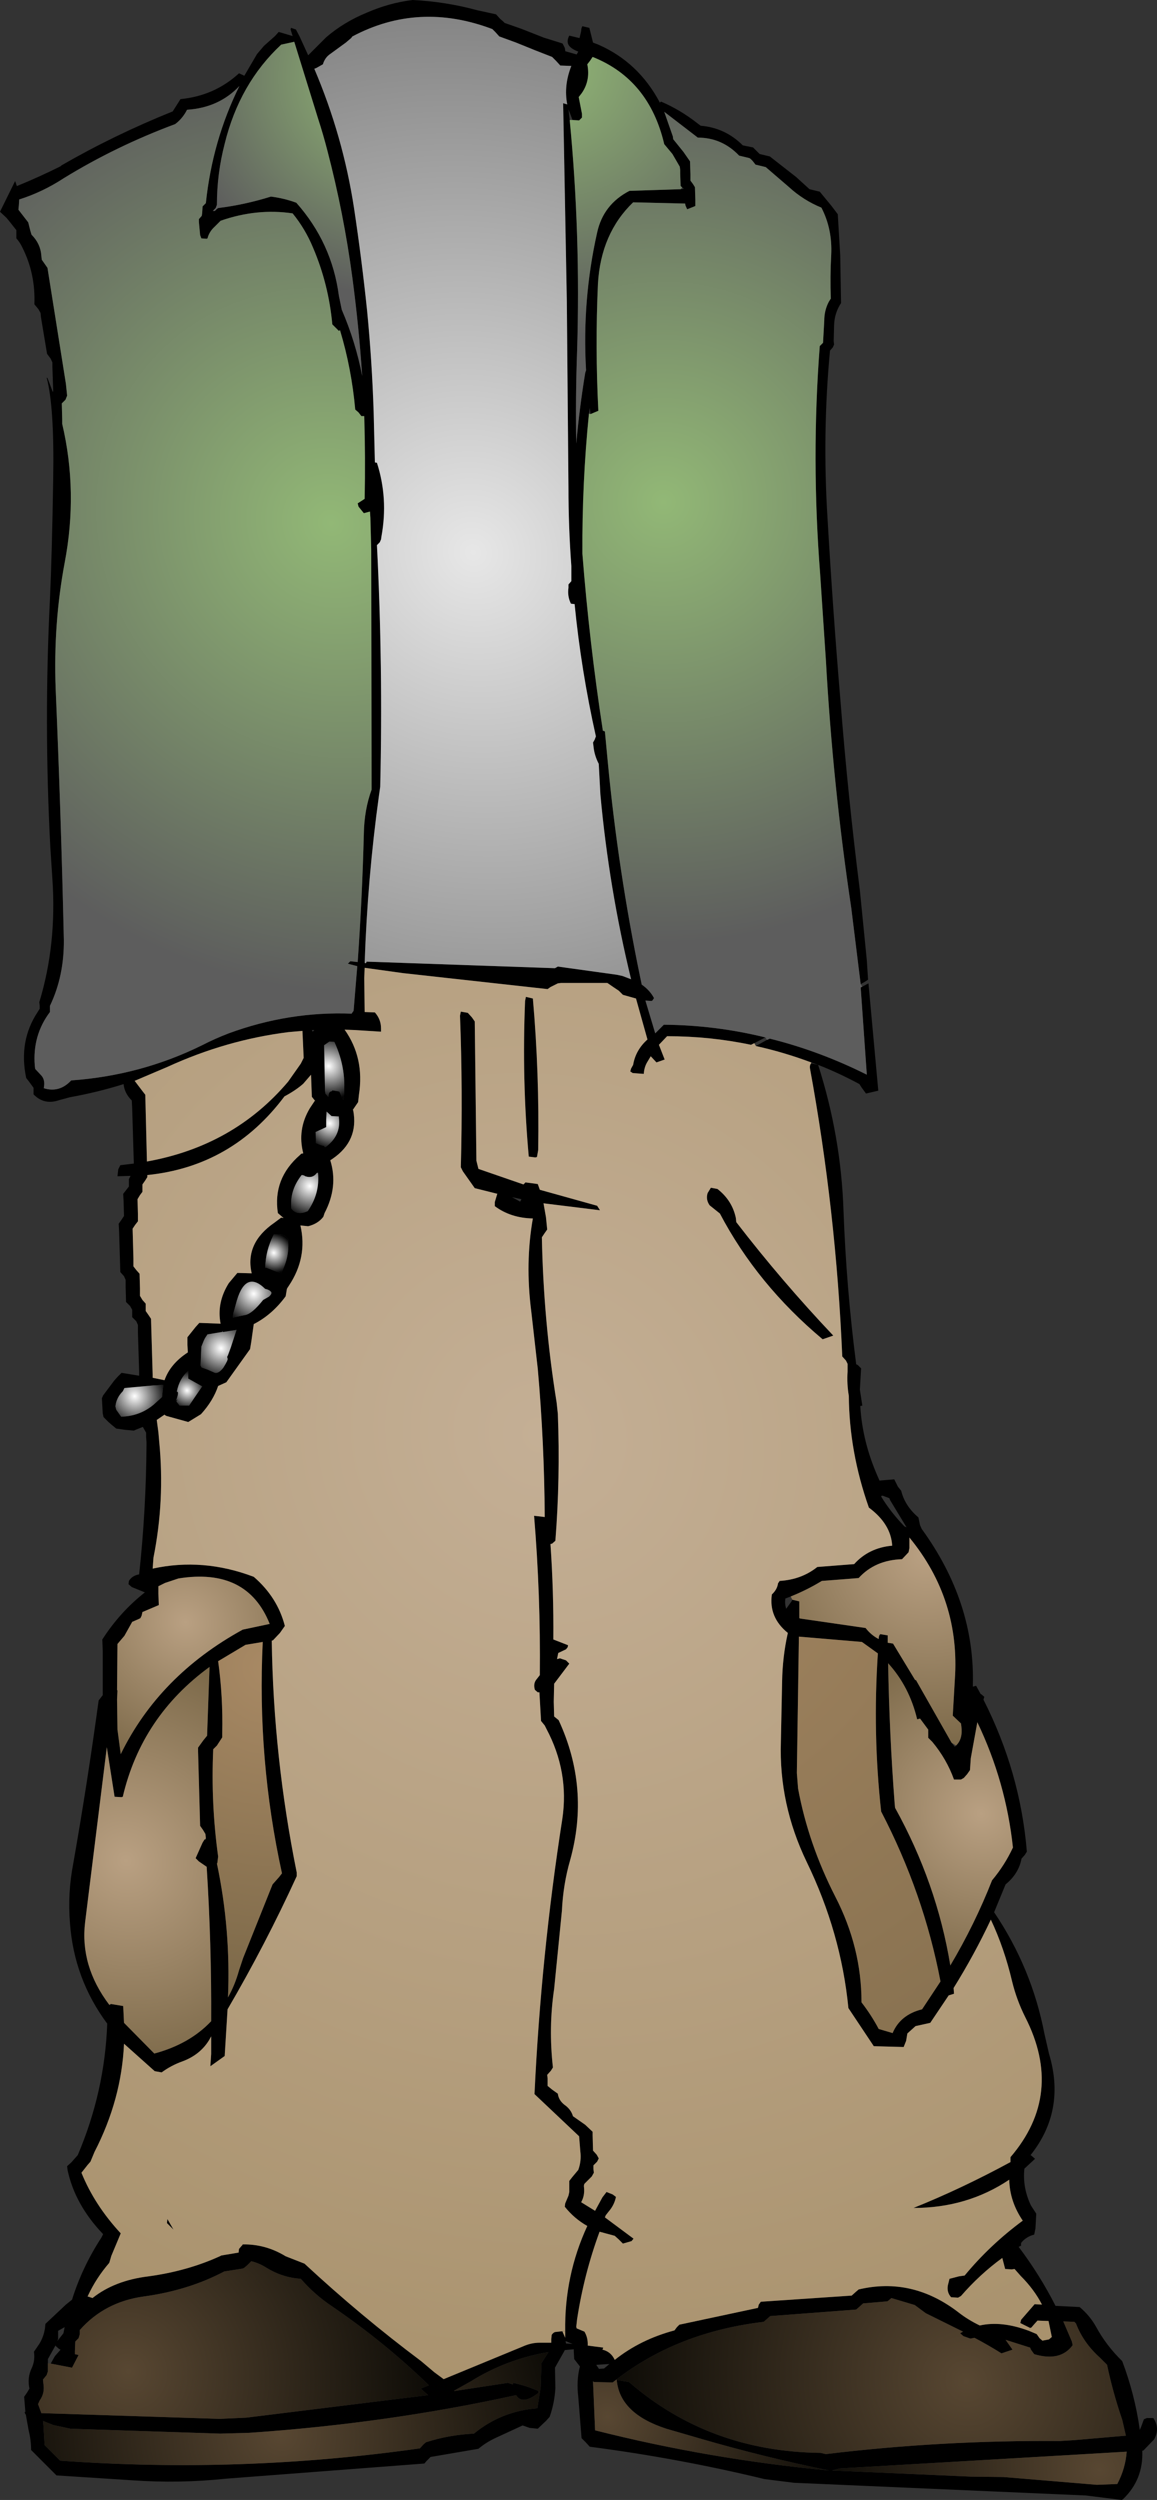 <?xml version="1.0" encoding="UTF-8" standalone="no"?>
<svg xmlns:xlink="http://www.w3.org/1999/xlink" height="305.2px" width="141.35px" xmlns="http://www.w3.org/2000/svg">
  <rect width="100%" height="100%" fill="#333333" stroke="none"/>
  <g transform="matrix(1.0, 0.0, 0.0, 1.0, 60.05, -51.7)">
    <path d="M45.3 172.15 L46.05 171.75 47.25 184.85 45.75 185.2 45.2 184.45 44.95 184.05 Q42.45 182.7 39.9 181.7 42.7 190.45 43.0 199.5 43.35 209.0 44.55 218.25 L44.75 218.35 45.15 218.75 45.0 221.35 45.3 223.3 45.05 223.35 Q45.3 227.7 47.2 232.0 L47.4 232.45 49.2 232.3 49.65 233.2 50.05 233.7 Q50.5 235.55 52.15 236.95 L52.35 237.9 52.55 238.35 Q59.1 247.35 58.8 257.5 L58.8 257.6 58.85 257.6 59.2 257.5 59.75 258.5 59.85 258.55 60.2 258.85 60.1 259.2 Q64.6 268.05 65.4 277.75 L65.15 278.15 64.75 278.6 Q64.4 280.45 62.8 281.75 L61.4 285.15 Q66.0 291.95 67.55 300.0 L68.1 302.4 Q70.2 309.35 65.85 314.8 L66.0 314.9 66.4 315.25 65.1 316.45 Q64.85 318.75 65.9 320.95 L66.55 321.95 66.45 323.75 66.3 324.5 Q65.35 324.75 64.75 325.45 64.65 325.6 64.7 325.85 L64.4 326.0 Q67.0 329.45 68.9 333.2 L71.85 333.35 Q73.1 334.4 73.85 335.75 75.1 338.05 77.05 339.95 78.6 344.05 79.2 348.35 L79.35 348.0 79.7 347.05 80.05 346.9 80.85 346.9 Q81.7 348.15 80.95 349.5 L79.65 350.85 79.5 350.9 Q79.65 354.4 77.15 356.8 L77.0 356.9 72.6 356.35 36.95 354.8 33.35 354.35 Q22.8 351.8 12.0 350.4 L11.5 349.85 11.0 349.35 10.6 344.35 Q10.35 342.3 10.8 340.6 L10.1 339.7 10.05 338.75 10.05 338.5 8.95 338.6 8.85 338.8 7.75 340.75 7.8 343.25 Q7.7 345.05 7.1 346.75 L6.65 347.25 5.65 348.2 4.65 348.1 3.8 347.8 0.55 349.3 Q-0.65 349.85 -1.6 350.65 L-7.45 351.65 -7.95 352.15 -8.2 352.45 -32.45 354.3 Q-38.1 354.9 -43.85 354.5 L-53.15 353.9 -54.7 352.35 -56.25 350.8 Q-56.25 349.6 -56.55 348.4 L-56.9 346.45 -56.95 346.45 -57.05 346.15 -56.95 346.15 -57.1 344.3 -56.75 343.8 -56.45 343.3 Q-56.75 341.95 -56.15 340.75 -55.75 339.85 -55.9 338.8 L-55.25 337.85 Q-54.7 336.95 -54.55 335.9 L-54.5 335.4 -52.0 333.05 -51.25 332.45 Q-50.0 328.45 -47.65 324.85 L-47.45 324.45 Q-50.9 320.85 -51.8 316.6 L-51.85 316.15 -51.35 315.7 -50.55 314.8 Q-47.25 307.05 -46.95 298.75 -51.0 293.3 -51.5 286.5 -51.8 282.8 -51.1 279.2 -49.35 269.25 -48.0 259.3 L-47.5 258.65 -47.5 253.25 -47.55 251.85 Q-45.4 248.5 -42.35 246.1 L-43.95 245.45 -44.35 245.1 -44.3 244.7 Q-43.9 244.05 -43.05 243.9 -42.2 236.05 -42.15 228.0 L-42.15 227.75 -42.2 227.1 -42.2 226.6 -42.6 225.9 -43.35 226.2 -43.7 226.35 -44.25 226.3 -44.8 226.25 -45.85 226.1 -46.4 225.65 -46.8 225.3 -47.4 224.7 -47.5 224.25 -47.6 222.4 -47.45 222.05 -46.1 220.25 -45.7 219.8 -45.2 219.3 -43.05 219.65 -43.05 219.15 -43.2 214.35 -43.2 213.45 -43.4 213.0 -43.9 212.5 -43.9 212.05 -43.9 211.6 -44.15 211.15 -44.65 210.65 -44.7 208.85 -44.7 207.95 -44.9 207.5 -45.35 207.0 -45.5 202.0 -45.55 201.1 -45.2 200.6 -44.9 200.15 -44.95 198.35 -45.0 197.45 -44.65 197.0 -44.3 196.55 -44.3 196.1 -44.3 195.65 -44.1 195.25 -45.7 195.3 -45.6 194.45 -45.35 193.95 -43.7 193.75 -43.9 187.0 -43.95 186.05 Q-44.85 185.15 -44.95 184.05 -48.15 185.05 -51.5 185.65 L-52.8 186.0 Q-54.65 186.65 -55.95 185.3 L-55.95 184.9 -55.95 184.5 -56.5 183.75 -56.85 183.3 Q-57.8 178.8 -55.45 175.25 L-55.2 174.85 -55.2 174.45 -55.25 174.05 Q-53.1 167.0 -53.65 159.0 L-53.9 155.15 Q-54.7 139.95 -53.95 124.9 -53.7 119.45 -53.55 110.15 -53.4 101.35 -54.35 97.8 L-54.25 97.85 -53.6 99.55 -53.55 99.45 -53.65 96.45 -53.65 95.95 -53.85 95.5 -54.3 94.9 -55.05 90.4 -55.1 89.9 -55.35 89.45 -55.85 88.85 Q-55.7 85.15 -57.3 81.95 -57.6 81.3 -58.05 80.8 L-58.05 80.3 -58.05 79.8 -58.8 78.85 -59.25 78.3 -60.05 77.55 -58.2 73.8 -58.0 74.4 -57.95 74.4 Q-55.25 73.3 -52.65 72.0 L-52.55 71.9 Q-46.15 68.2 -38.95 65.3 L-38.25 64.2 -38.0 63.8 Q-33.85 63.4 -30.85 60.65 L-30.3 60.9 -30.2 60.95 -28.65 58.3 -27.8 57.3 -26.45 56.1 -26.0 55.6 -24.3 56.1 -24.55 55.3 -24.5 55.1 -23.9 55.3 -23.45 56.15 -22.4 58.45 -20.2 56.25 Q-18.05 54.4 -15.25 53.25 -12.5 52.05 -9.65 51.7 -5.6 51.9 -1.75 52.95 L0.55 53.45 1.05 54.0 1.4 54.3 1.6 54.5 3.6 55.2 6.4 56.3 8.65 57.0 8.7 57.05 8.95 57.55 9.0 57.85 9.0 57.95 10.4 58.35 10.6 58.0 Q9.55 57.6 9.35 57.05 9.2 56.6 9.5 56.05 L10.75 56.35 10.95 55.5 Q10.95 55.15 11.1 54.9 L11.95 55.1 12.4 56.9 13.05 57.15 Q17.95 59.3 20.55 64.2 L20.55 64.25 20.7 64.1 Q23.05 65.1 25.15 66.75 L25.55 67.05 Q28.55 67.3 30.7 69.45 L31.95 69.7 32.35 70.1 32.6 70.35 32.75 70.5 34.0 70.8 37.2 73.3 38.85 74.8 40.1 75.1 41.5 76.8 42.3 77.85 42.6 82.9 42.7 88.7 Q41.9 89.9 41.85 91.4 L41.8 93.35 41.85 93.75 41.7 94.1 41.35 94.5 Q40.4 104.6 41.05 115.0 41.7 126.25 42.65 137.5 43.55 148.95 45.0 160.4 L45.85 168.95 46.0 171.3 45.85 171.4 45.7 171.5 45.1 171.85 43.95 162.55 Q41.7 147.6 40.85 132.3 L40.15 121.8 Q39.05 107.7 40.1 93.95 L40.5 93.55 40.65 90.85 Q40.65 89.6 41.2 88.55 L41.45 88.15 Q41.35 85.45 41.5 82.8 41.65 79.65 40.3 77.05 38.1 76.15 36.35 74.55 L33.5 72.1 32.25 71.8 31.9 71.35 31.65 71.1 31.5 71.0 30.25 70.7 Q28.15 68.5 25.2 68.5 L21.1 65.35 22.15 68.35 22.2 68.7 23.45 70.25 24.25 71.4 24.3 72.95 24.3 73.4 24.3 73.75 24.6 74.15 24.85 74.55 24.9 76.1 24.9 76.5 24.9 76.85 23.9 77.25 23.7 76.8 23.65 76.55 17.3 76.4 Q13.35 80.2 13.0 86.35 12.65 94.05 13.05 101.85 L12.1 102.25 12.0 101.5 11.9 102.2 Q11.05 110.65 11.1 119.3 11.95 130.15 13.6 140.9 L13.85 141.0 14.2 144.7 Q15.45 157.9 18.15 170.95 L18.35 171.9 Q19.35 172.6 19.85 173.55 L19.65 173.85 19.55 173.9 18.8 173.85 20.0 177.85 21.05 176.8 Q27.35 176.85 33.45 178.35 L32.1 179.05 31.7 179.25 Q26.7 178.2 21.45 178.2 L20.45 179.25 21.15 181.05 20.15 181.4 19.45 180.65 19.0 181.4 Q18.65 182.0 18.6 182.8 L17.25 182.7 16.95 182.5 17.05 182.15 17.3 181.7 Q17.6 179.9 19.05 178.6 L17.65 173.6 16.05 173.15 15.55 172.65 14.95 172.25 14.15 171.7 8.5 171.7 8.1 171.75 7.2 172.2 6.85 172.45 -10.8 170.5 -15.5 169.85 -15.55 171.1 -15.5 175.25 -14.25 175.3 Q-13.5 176.15 -13.5 177.25 L-13.5 177.65 -16.65 177.45 -17.95 177.4 Q-15.5 180.85 -16.2 185.35 L-16.3 186.25 -16.95 187.2 -16.9 187.25 Q-16.2 190.95 -19.4 193.15 L-19.7 193.35 Q-18.7 196.55 -20.4 199.8 L-20.55 200.25 Q-21.2 201.1 -22.4 201.4 L-23.35 201.3 Q-22.45 205.2 -24.75 208.65 L-24.95 208.9 -25.0 209.05 -25.15 209.95 Q-26.8 212.2 -29.05 213.35 L-29.35 215.5 -29.5 216.4 -32.4 220.45 -33.4 220.9 Q-34.0 222.7 -35.5 224.35 L-37.05 225.3 -39.75 224.55 -39.9 224.45 -39.95 224.4 -40.9 225.05 -40.7 226.55 -40.6 227.7 Q-39.9 234.85 -41.3 241.85 L-41.4 243.2 Q-35.25 241.85 -29.05 244.2 -26.15 246.7 -25.25 250.2 L-25.85 251.05 -26.7 251.95 -26.85 252.0 Q-26.65 266.2 -23.8 280.3 L-23.8 280.75 Q-27.6 289.05 -32.25 297.0 L-32.6 302.7 -34.35 303.95 -34.25 302.45 -34.25 300.75 -34.25 300.3 -34.5 300.75 Q-35.6 302.55 -37.75 303.35 -39.15 303.85 -40.3 304.7 L-41.15 304.55 -44.9 301.2 Q-45.2 308.0 -48.5 314.4 L-49.0 315.6 -49.35 316.0 -50.1 316.95 Q-48.5 320.9 -45.3 324.35 L-46.45 327.1 -46.7 327.95 Q-48.3 329.8 -49.3 331.95 L-49.35 332.05 -48.75 332.25 Q-46.05 330.1 -41.9 329.6 -37.15 328.95 -33.2 327.15 L-33.0 327.05 -30.9 326.7 -30.85 326.25 -30.55 325.9 -30.45 325.8 -30.4 325.7 Q-27.6 325.65 -25.15 327.15 L-22.85 328.05 Q-15.95 334.45 -8.6 339.95 L-7.0 341.3 -5.85 342.15 3.85 338.15 Q4.85 337.7 5.9 337.7 L7.3 337.7 7.3 337.25 7.35 336.75 Q7.5 336.5 7.75 336.4 L8.65 336.3 9.0 337.1 9.0 336.3 Q8.9 329.5 11.7 323.45 10.1 322.55 8.95 321.1 L9.0 320.7 9.4 319.75 9.5 319.3 9.5 317.95 9.85 317.5 10.6 316.6 Q11.0 315.5 10.85 314.35 L10.7 312.5 5.25 307.35 Q6.05 290.4 8.65 273.75 9.5 268.0 6.7 262.75 L6.5 262.35 6.05 261.8 5.85 258.3 5.65 258.3 5.3 258.0 Q5.05 257.2 5.55 256.65 L5.9 256.2 Q6.0 246.4 5.2 236.75 L6.5 236.9 Q6.45 227.8 5.65 218.8 L4.85 211.75 Q4.1 205.85 5.05 200.45 2.35 200.4 0.4 198.95 L0.4 198.45 0.7 197.45 0.75 197.45 -2.05 196.75 -3.5 194.7 -3.75 194.2 Q-3.5 184.8 -3.85 175.7 L-3.75 175.2 -2.9 175.35 -2.4 175.9 -2.05 176.4 -1.85 193.4 -1.6 194.4 3.9 196.3 4.15 196.05 5.65 196.25 5.9 196.95 12.9 198.9 13.25 199.45 6.35 198.6 6.65 200.3 6.8 201.8 6.45 202.3 6.15 202.75 Q6.35 213.0 7.95 222.9 L8.1 224.3 Q8.4 232.15 7.8 239.8 L7.4 240.15 7.2 240.2 Q7.6 246.0 7.55 251.85 L9.35 252.55 9.3 252.8 9.1 253.05 8.15 253.5 8.0 254.25 8.35 254.15 9.1 254.4 9.5 254.8 7.65 257.25 7.6 259.45 7.65 261.25 8.2 261.7 Q12.05 270.0 9.6 278.8 8.75 281.75 8.6 284.95 L7.65 294.5 Q6.95 299.2 7.5 304.1 L7.25 304.5 6.8 305.0 6.85 305.45 6.85 306.35 7.4 306.8 8.1 307.3 Q8.2 308.1 8.9 308.65 9.7 309.2 9.95 310.05 L11.45 311.1 12.35 311.95 12.35 312.4 12.4 314.25 12.85 314.75 13.1 315.2 12.9 315.6 12.45 316.05 12.45 316.5 12.5 316.95 12.25 317.4 11.35 318.3 Q11.25 318.5 11.3 318.75 11.4 319.75 10.95 320.55 L12.65 321.6 13.55 319.95 14.05 319.3 14.8 319.6 15.2 319.9 Q15.0 320.9 14.3 321.7 L13.95 322.15 13.85 322.4 17.35 325.0 17.1 325.3 16.05 325.6 15.55 325.1 15.05 324.65 13.2 324.15 Q11.3 329.3 10.45 334.85 L10.35 335.75 10.4 335.95 11.35 336.35 Q11.8 337.1 11.75 338.05 L13.65 338.3 13.55 338.55 Q14.6 338.8 15.05 339.8 18.2 337.3 22.35 336.2 L22.65 335.8 22.95 335.5 32.55 333.45 32.65 333.05 32.9 332.7 44.0 331.95 44.5 331.5 44.85 331.2 Q51.4 329.65 57.05 334.0 58.2 334.9 59.65 335.6 62.3 335.0 65.65 336.25 L66.6 336.65 66.95 337.15 67.3 337.45 68.1 337.3 68.45 337.0 68.05 335.05 66.7 335.0 66.25 335.5 65.95 335.85 65.8 335.9 64.6 335.3 64.7 334.9 66.35 333.0 67.25 333.05 Q66.3 331.2 64.65 329.55 L63.9 328.7 63.55 328.75 62.75 328.7 62.4 327.35 Q59.65 329.35 57.35 332.0 L57.0 332.2 56.15 332.15 Q55.6 331.55 55.75 330.7 L55.95 329.9 57.1 329.6 57.8 329.5 Q60.9 325.75 64.9 322.8 63.3 320.45 63.25 317.8 58.1 321.25 51.55 321.25 57.4 318.9 63.4 315.65 L63.4 315.05 Q70.0 307.35 65.2 297.95 64.15 295.85 63.6 293.6 62.65 289.55 61.0 286.05 59.0 290.3 56.45 294.4 L56.5 295.1 55.85 295.3 53.6 298.65 51.8 299.05 51.3 299.5 50.8 299.95 50.65 300.85 50.35 301.6 46.7 301.5 43.6 296.85 Q42.7 287.65 38.5 279.0 35.1 271.95 35.35 264.35 L35.5 257.0 Q35.55 253.95 36.2 251.05 33.85 249.15 34.25 246.35 34.9 245.75 35.0 245.0 L35.2 244.7 Q37.85 244.55 39.8 243.0 L44.3 242.65 Q46.1 240.65 48.95 240.4 48.8 237.75 46.1 235.75 43.7 228.95 43.65 222.1 43.4 220.65 43.5 219.15 L43.5 218.2 43.3 217.8 42.85 217.3 Q42.1 199.55 38.9 182.1 38.85 181.75 39.05 181.5 L39.9 181.7 39.05 181.4 Q35.7 180.15 32.3 179.4 L33.65 178.65 34.0 178.5 Q40.05 180.0 45.85 182.9 L45.1 172.25 45.3 172.15 M23.3 74.6 L23.1 74.4 23.05 72.85 23.05 72.45 23.0 72.05 22.1 70.5 21.1 69.3 Q19.25 61.4 12.35 58.65 L12.05 59.1 11.7 59.55 Q12.1 61.55 11.0 63.1 L10.65 63.55 11.05 65.6 11.05 66.05 10.7 66.4 9.9 66.35 9.4 65.05 9.55 66.35 Q10.9 80.35 10.45 94.65 10.25 100.2 10.35 105.85 10.75 101.45 11.45 97.2 L11.55 96.9 Q11.05 88.35 12.9 80.1 13.65 76.65 16.85 75.0 L23.1 74.8 23.5 74.75 23.3 74.6 M0.1 55.25 Q-8.9 51.85 -17.0 56.15 L-17.15 56.35 -17.8 56.9 -19.65 58.25 Q-20.35 58.7 -20.6 59.55 L-21.4 60.0 -21.65 60.1 Q-18.15 68.3 -16.8 77.1 -15.85 83.4 -15.2 89.65 -14.6 95.8 -14.4 102.05 L-14.25 108.15 -14.0 108.2 Q-12.6 112.55 -13.45 117.2 L-13.5 117.55 -13.65 117.9 -14.0 118.25 Q-13.25 133.1 -13.6 147.75 L-13.75 148.8 Q-15.15 158.9 -15.5 169.25 L-15.35 169.3 -15.25 169.1 7.75 169.9 8.1 169.7 15.3 170.7 16.0 170.85 17.05 171.25 Q14.35 160.15 13.3 148.7 L13.1 144.95 Q12.55 143.9 12.45 142.75 L12.4 142.35 12.6 142.0 12.75 141.6 Q10.95 133.55 10.15 125.45 L9.7 125.4 Q9.25 124.5 9.4 123.45 L9.4 123.05 9.75 122.65 9.75 120.8 Q9.4 116.05 9.4 111.3 L9.2 88.45 8.75 64.3 9.25 64.45 Q8.8 62.15 9.75 59.75 L8.4 59.7 7.9 59.15 7.55 58.8 7.4 58.65 5.35 57.85 3.0 56.9 0.95 56.15 0.45 55.6 0.1 55.25 M4.2 173.4 L5.05 173.6 Q5.85 182.7 5.7 192.1 L5.55 192.95 5.35 193.0 4.55 192.9 Q3.7 183.5 4.1 173.9 L4.2 173.4 M26.8 196.7 L27.6 196.85 Q29.4 198.25 29.85 200.4 L29.9 200.9 Q35.45 208.1 41.75 214.75 L40.45 215.2 Q32.45 208.5 27.9 199.85 L26.65 198.85 Q26.15 198.15 26.4 197.35 L26.8 196.7 M47.8 234.3 L47.65 234.3 47.6 234.4 Q48.75 236.3 50.45 238.05 L50.7 238.15 48.7 234.85 48.6 234.6 47.8 234.3 M56.75 264.8 Q57.6 264.0 57.4 262.45 L57.35 262.1 56.35 261.15 56.6 256.8 Q57.3 247.0 51.05 239.4 L51.05 240.7 50.95 241.2 50.15 242.05 Q46.85 242.15 44.85 244.35 L40.35 244.7 Q38.55 245.8 36.55 246.6 L35.9 246.85 Q35.8 247.5 36.0 248.1 L36.65 247.2 36.75 247.0 37.6 247.2 37.6 249.25 37.75 249.3 45.7 250.45 Q46.35 251.3 47.3 251.8 47.3 251.35 47.5 251.2 L48.4 251.35 48.4 252.25 49.05 252.35 51.75 256.8 51.85 256.8 56.2 264.45 56.6 264.95 56.75 264.8 M3.5 198.4 L3.65 198.1 2.5 197.85 3.05 198.15 3.5 198.4 M37.3 268.15 L37.45 270.05 Q38.7 276.8 42.0 283.25 45.2 289.45 45.2 296.15 46.4 297.7 47.3 299.4 L49.0 299.9 Q49.95 297.65 52.6 297.0 L54.85 293.6 Q52.8 282.85 47.6 272.85 46.55 263.3 47.2 253.55 L45.25 252.15 37.55 251.5 37.3 268.15 M53.35 262.85 L52.35 261.5 52.0 261.6 Q51.05 257.6 48.45 254.75 48.6 263.35 49.25 271.9 L49.3 272.4 Q54.4 281.6 56.05 291.65 59.05 286.6 61.15 281.25 62.7 279.4 63.7 277.25 62.85 269.25 59.35 261.95 L58.55 266.35 58.45 267.8 58.1 268.3 57.7 268.75 57.35 268.95 56.5 268.95 Q55.6 266.45 53.85 264.35 L53.35 263.85 53.35 263.35 53.35 262.85 M15.3 342.25 L16.8 342.5 Q26.6 351.0 40.2 351.15 L40.85 351.3 Q54.85 349.6 69.45 349.7 L71.15 349.6 77.5 349.05 77.05 347.1 Q75.9 343.75 75.2 340.4 L74.3 339.5 Q72.3 337.7 71.4 335.35 L71.2 335.15 69.85 335.1 70.9 337.55 71.0 338.0 Q69.5 340.05 66.3 339.1 L65.9 338.55 65.8 338.3 62.8 337.35 63.65 338.55 62.3 339.0 Q60.7 338.0 59.0 337.1 L58.5 337.2 57.65 336.9 57.25 336.55 57.6 336.35 53.05 334.1 51.7 333.1 48.85 332.25 48.5 332.55 48.35 332.65 45.4 332.9 44.9 333.35 44.55 333.65 34.05 334.45 33.6 334.85 33.25 335.15 Q22.75 336.4 15.25 342.2 L14.8 342.55 12.5 342.5 12.4 342.4 12.4 342.5 12.65 348.4 Q26.7 351.95 41.25 353.3 33.4 351.7 25.65 349.45 L21.35 348.2 Q15.65 346.35 15.3 342.25 M6.7 339.25 L6.95 338.85 Q1.85 339.7 -2.5 342.4 L-4.55 343.55 -4.55 343.6 2.0 342.6 2.6 342.8 2.65 342.6 Q4.25 342.95 5.75 343.6 L5.7 343.85 Q3.75 345.35 3.0 344.1 -12.75 347.55 -29.6 348.7 L-33.15 348.8 -51.45 348.2 -53.55 347.75 -54.8 347.25 -54.75 347.7 -54.6 350.2 -54.1 350.7 -52.7 352.1 Q-30.6 353.7 -8.75 350.6 L-8.3 350.1 -8.0 349.85 Q-5.2 348.95 -2.15 348.8 1.2 346.05 5.6 345.7 L6.0 343.15 6.1 340.2 6.7 339.25 M9.05 337.5 L9.1 337.8 9.9 337.85 9.05 337.5 M12.85 340.5 L13.1 340.85 13.1 340.9 13.75 340.85 14.4 340.3 12.8 340.4 12.85 340.5 M77.6 351.0 L42.55 353.05 41.6 353.3 58.55 354.05 62.55 354.1 73.95 355.05 76.45 354.95 Q77.45 353.05 77.6 351.0 M-18.65 92.1 L-19.05 91.7 -19.45 91.3 Q-19.9 86.4 -21.8 81.95 -22.75 79.65 -24.3 77.75 -28.65 77.1 -33.1 78.65 L-33.85 79.4 Q-34.5 80.0 -34.7 80.8 L-34.8 80.85 -35.45 80.8 -35.6 80.4 -35.75 78.8 -35.75 78.45 -35.4 78.05 -35.35 77.7 -35.3 76.9 -34.9 76.5 Q-34.1 68.85 -30.8 62.2 -33.3 64.85 -37.2 65.1 -37.65 66.0 -38.4 66.65 L-38.65 66.85 Q-45.9 69.55 -52.25 73.45 -54.85 75.15 -57.7 76.05 L-57.75 76.8 -57.8 77.3 -56.95 78.4 -56.6 78.85 -56.35 79.85 -56.2 80.35 Q-55.1 81.45 -55.0 82.9 L-54.95 83.4 -54.6 83.9 -54.25 84.4 -52.0 98.55 -51.85 100.0 -52.05 100.5 -52.5 100.95 -52.45 102.95 -52.45 103.45 Q-50.5 111.75 -52.15 120.4 -53.55 127.85 -53.25 135.8 -52.6 151.0 -52.25 166.4 -52.2 170.85 -53.95 174.5 L-53.95 174.85 -53.95 175.25 Q-56.1 178.1 -55.8 181.8 L-55.75 182.2 -55.0 183.0 Q-54.6 183.45 -54.65 184.15 L-54.7 184.55 Q-52.8 185.15 -51.35 183.6 -42.85 183.0 -35.35 179.3 -33.8 178.5 -32.1 177.85 -24.75 175.15 -17.1 175.45 L-16.85 175.1 -16.4 169.65 -17.55 169.35 -17.25 169.05 -16.35 169.15 Q-15.8 161.35 -15.6 153.5 -15.55 150.55 -14.65 148.1 L-14.7 118.75 -14.8 114.9 -14.85 114.15 -15.6 114.35 -16.25 113.55 -16.35 113.15 -15.5 112.6 Q-15.4 107.55 -15.55 102.5 L-15.9 102.5 -16.25 102.05 -16.65 101.7 Q-17.1 96.7 -18.5 92.05 L-18.5 92.0 -18.65 92.1 M-25.7 57.15 Q-30.8 61.9 -32.6 69.25 -33.55 72.9 -33.55 76.7 L-33.7 77.1 -34.05 77.45 -33.8 77.45 -33.55 77.2 -33.4 77.1 Q-30.15 76.7 -26.95 75.7 -25.35 75.9 -23.85 76.45 -19.5 81.35 -18.65 87.8 L-18.3 89.5 Q-16.6 93.45 -15.8 97.6 -16.2 91.6 -17.0 85.6 -18.05 77.75 -20.05 70.1 -20.55 68.15 -21.2 66.15 L-24.1 56.8 -25.7 57.15 M-42.65 184.9 L-42.3 185.35 -42.1 193.5 Q-31.5 191.6 -24.85 183.75 L-23.3 181.55 -22.95 180.85 -23.1 177.55 -24.8 177.7 Q-32.4 178.65 -39.6 181.95 L-43.6 183.65 -42.65 184.9 M-42.95 197.6 L-43.25 198.1 -43.2 199.9 -43.2 200.8 -43.55 201.25 -43.85 201.7 -43.75 205.35 -43.75 206.3 -43.4 206.75 -43.0 207.2 -42.95 209.0 -42.95 209.9 -42.65 210.4 -42.25 210.85 -42.25 211.3 -42.25 211.75 -41.9 212.25 -41.6 212.7 -41.4 219.5 -41.4 219.9 -39.95 220.2 Q-39.25 218.2 -37.1 216.8 L-37.15 215.9 -37.15 214.95 -36.15 213.7 -35.7 213.2 -33.1 213.3 Q-33.6 210.75 -32.1 208.35 L-31.05 207.1 -29.3 207.15 Q-30.15 203.45 -26.5 200.95 L-25.7 200.35 -25.4 200.4 -26.1 199.8 Q-26.75 195.6 -23.4 192.7 L-23.25 192.55 -23.0 192.5 Q-23.75 189.6 -22.2 187.0 L-21.6 186.1 -21.55 186.1 -21.95 185.6 -22.05 182.9 -23.0 184.0 Q-23.9 184.8 -25.3 185.55 -31.7 194.1 -42.05 195.15 L-42.05 195.4 -42.3 195.8 -42.65 196.3 -42.65 196.75 -42.65 197.2 -42.95 197.6 M-21.65 177.45 L-21.95 177.45 -21.85 177.65 -21.65 177.45 M-20.3 185.2 L-19.95 185.6 -19.9 185.4 Q-19.9 184.95 -19.45 184.9 L-19.5 184.8 -18.6 184.95 -18.1 186.0 Q-17.6 182.3 -19.2 178.9 L-19.8 178.85 -20.45 179.3 -20.35 184.75 -20.3 185.2 M-21.45 191.25 L-20.85 191.5 -20.45 191.6 -20.4 191.7 -20.3 191.75 Q-18.35 190.35 -18.65 188.15 L-18.65 188.0 -19.55 187.95 -20.15 187.4 -20.2 188.4 -20.2 189.3 -21.5 189.9 -21.45 190.8 -21.45 191.25 M-21.2 194.9 L-21.2 194.8 -21.35 194.9 Q-21.85 195.6 -22.75 195.3 -22.95 195.15 -23.2 195.15 -24.7 197.05 -24.45 199.25 -23.75 200.15 -22.45 199.55 -20.95 197.4 -21.2 194.9 M-27.55 206.45 L-26.4 206.9 -25.7 207.1 Q-24.65 205.2 -24.85 203.0 -25.3 202.25 -26.5 202.4 -26.65 202.4 -26.65 202.5 -27.6 204.35 -27.65 206.45 L-27.6 206.5 -27.55 206.45 M-26.95 209.4 Q-27.15 209.15 -27.65 209.05 -30.15 206.6 -31.25 210.95 L-31.55 212.05 -31.6 212.55 -30.15 212.25 Q-29.3 212.15 -27.9 210.4 L-27.2 210.0 Q-26.75 209.6 -26.95 209.4 M-35.0 215.05 L-35.15 215.35 -35.45 216.1 -35.55 218.4 -35.45 218.6 -35.4 218.65 -34.7 218.9 -33.9 219.25 Q-33.4 219.5 -32.75 218.65 -32.15 217.7 -32.25 217.55 L-32.3 217.35 -32.2 217.15 -31.85 216.2 -31.15 214.05 -32.7 214.3 -32.85 214.3 -32.9 214.15 -32.9 214.3 -34.7 214.6 -35.0 215.05 M-40.1 220.75 L-41.25 220.85 -40.95 220.8 -44.85 221.15 -45.05 221.55 Q-45.85 222.35 -45.95 223.4 L-45.85 223.8 -45.25 224.65 Q-43.0 224.6 -41.3 223.2 L-40.25 222.25 -40.1 220.75 M-38.45 221.6 L-38.4 221.6 Q-38.15 221.65 -38.55 222.7 -38.2 222.35 -38.5 222.8 L-38.1 223.3 -36.95 223.3 -35.35 220.95 -37.05 220.0 -37.05 219.05 Q-38.15 220.0 -38.45 221.6 M-39.9 244.95 L-40.7 245.35 -40.7 246.25 -40.65 247.65 -42.65 248.5 -42.75 248.95 -42.9 249.25 -43.1 249.35 -43.9 249.7 -44.85 251.4 -45.7 252.4 -45.75 258.0 -45.7 258.1 -45.75 259.15 -45.7 262.85 -45.3 265.85 Q-40.6 256.25 -30.4 250.65 L-27.1 249.95 Q-29.85 243.05 -38.25 244.4 L-39.9 244.95 M-46.5 296.35 L-45.0 296.6 -44.9 298.65 -41.2 302.4 Q-36.9 301.25 -34.25 298.45 -34.2 289.0 -34.8 279.6 L-35.75 278.95 -36.15 278.55 -35.3 276.65 -35.05 276.25 -34.95 276.25 -34.9 276.1 -34.95 275.6 -35.25 275.1 -35.6 274.6 -35.85 265.55 -35.85 265.05 -35.2 264.15 -34.75 263.6 -34.45 255.2 Q-42.75 261.25 -45.05 271.05 L-45.2 271.1 -46.05 271.05 -47.0 265.0 -49.65 286.35 Q-50.3 291.7 -46.7 296.45 L-46.65 296.5 -46.5 296.35 M-30.05 252.5 L-33.4 254.5 Q-32.8 258.8 -32.9 263.3 L-32.9 263.8 -33.55 264.8 -34.0 265.25 Q-34.3 271.85 -33.4 278.35 L-33.5 279.15 -33.55 279.2 Q-31.85 287.25 -32.2 295.55 -31.35 294.05 -30.85 292.25 L-30.35 290.75 -26.75 281.75 -25.95 280.85 -25.6 280.4 Q-28.65 266.5 -27.95 252.15 L-30.05 252.5 M-54.2 340.2 L-54.2 341.2 -54.35 341.65 -54.8 342.2 -54.75 342.7 Q-54.55 343.85 -55.2 344.75 L-55.4 345.2 -55.0 346.3 -33.2 347.0 -29.95 346.85 -7.75 344.1 -8.65 343.3 -7.65 342.9 Q-13.05 337.65 -19.5 333.25 -21.6 331.85 -23.3 329.9 -25.55 329.75 -27.5 328.55 -28.35 328.0 -29.35 327.75 L-29.85 328.25 -30.2 328.55 -30.4 328.65 -32.65 329.0 Q-37.0 331.3 -42.45 332.05 -47.25 332.7 -50.3 336.15 L-50.3 336.65 -50.45 337.15 -50.85 337.55 -50.9 338.75 -50.9 339.1 -50.45 339.2 -51.25 340.75 -53.85 340.25 -53.35 339.35 -52.65 338.55 -52.85 338.45 -53.25 338.1 -53.25 338.0 -54.2 339.7 -54.2 340.2 M-39.6 322.6 L-38.85 323.9 -39.65 323.1 -39.6 322.6 M-52.95 336.75 L-52.95 337.25 -53.05 337.5 -52.3 336.55 -52.15 335.8 -52.95 336.25 -52.95 336.75" fill="#000000" fill-rule="evenodd" stroke="none"/>
    <path d="M34.0 178.5 L33.65 178.65 33.45 178.35 34.0 178.5 M11.9 102.2 L12.1 102.25 11.9 102.2" fill="url(#gradient0)" fill-rule="evenodd" stroke="none"/>
    <path d="M9.9 66.35 L10.7 66.4 11.05 66.05 11.05 65.6 10.65 63.55 11.0 63.1 Q12.1 61.55 11.7 59.55 L12.05 59.1 12.35 58.65 Q19.25 61.4 21.1 69.3 L22.1 70.5 23.0 72.05 23.05 72.45 23.05 72.85 23.1 74.4 23.3 74.6 23.1 74.8 16.85 75.0 Q13.65 76.65 12.9 80.1 11.05 88.35 11.55 96.9 L11.45 97.2 Q10.75 101.45 10.35 105.85 10.25 100.2 10.45 94.65 10.9 80.35 9.55 66.35 L9.9 66.35" fill="url(#gradient1)" fill-rule="evenodd" stroke="none"/>
    <path d="M0.1 55.25 L0.45 55.6 0.95 56.15 3.0 56.9 5.35 57.85 7.4 58.65 7.55 58.8 7.9 59.15 8.4 59.7 9.75 59.75 Q8.8 62.15 9.25 64.45 L8.75 64.3 9.2 88.45 9.4 111.3 Q9.4 116.05 9.75 120.8 L9.75 122.65 9.4 123.05 9.4 123.45 Q9.25 124.5 9.7 125.4 L10.15 125.45 Q10.95 133.55 12.75 141.6 L12.6 142.0 12.4 142.35 12.45 142.75 Q12.55 143.9 13.1 144.95 L13.3 148.7 Q14.35 160.15 17.05 171.25 L16.0 170.85 15.3 170.7 8.1 169.7 7.75 169.9 -15.25 169.1 -15.35 169.3 -15.5 169.25 Q-15.15 158.9 -13.75 148.8 L-13.6 147.75 Q-13.25 133.1 -14.0 118.25 L-13.65 117.9 -13.5 117.55 -13.45 117.2 Q-12.6 112.55 -14.0 108.2 L-14.25 108.15 -14.4 102.05 Q-14.6 95.8 -15.2 89.65 -15.85 83.4 -16.8 77.1 -18.15 68.3 -21.65 60.1 L-21.4 60.0 -20.6 59.55 Q-20.35 58.7 -19.65 58.25 L-17.8 56.9 -17.15 56.35 -17.0 56.15 Q-8.9 51.85 0.1 55.25" fill="url(#gradient2)" fill-rule="evenodd" stroke="none"/>
    <path d="M32.3 179.4 Q35.7 180.15 39.05 181.4 L39.05 181.5 Q38.85 181.75 38.9 182.1 42.1 199.55 42.85 217.3 L43.3 217.8 43.5 218.2 43.5 219.15 Q43.4 220.65 43.65 222.1 43.7 228.95 46.1 235.75 48.8 237.75 48.95 240.4 46.1 240.65 44.3 242.65 L39.8 243.0 Q37.85 244.55 35.2 244.7 L35.0 245.0 Q34.9 245.75 34.25 246.35 33.85 249.15 36.2 251.05 35.55 253.95 35.5 257.0 L35.35 264.35 Q35.1 271.95 38.5 279.0 42.7 287.65 43.6 296.85 L46.7 301.5 50.35 301.6 50.65 300.85 50.8 299.95 51.3 299.5 51.8 299.05 53.6 298.65 55.85 295.3 56.5 295.1 56.45 294.4 Q59.0 290.3 61.0 286.05 62.65 289.55 63.6 293.6 64.15 295.85 65.2 297.95 70.0 307.35 63.4 315.05 L63.4 315.65 Q57.4 318.9 51.55 321.25 58.1 321.25 63.25 317.8 63.3 320.45 64.9 322.8 60.9 325.75 57.8 329.5 L57.1 329.6 55.95 329.9 55.75 330.7 Q55.6 331.55 56.15 332.15 L57.0 332.2 57.35 332.0 Q59.65 329.35 62.4 327.35 L62.75 328.7 63.55 328.75 63.9 328.7 64.65 329.55 Q66.3 331.2 67.25 333.05 L66.35 333.0 64.7 334.9 64.6 335.3 65.8 335.9 65.65 336.25 Q62.3 335.0 59.65 335.6 58.2 334.9 57.05 334.0 51.4 329.65 44.85 331.2 L44.5 331.5 44.0 331.95 32.9 332.7 32.65 333.05 32.55 333.45 22.95 335.5 22.65 335.8 22.35 336.2 Q18.2 337.3 15.05 339.8 14.6 338.8 13.55 338.55 L13.65 338.3 11.75 338.05 Q11.8 337.1 11.35 336.35 L10.4 335.95 10.35 335.75 10.45 334.85 Q11.3 329.3 13.2 324.15 L15.05 324.65 15.55 325.1 16.05 325.6 17.1 325.3 17.35 325.0 13.85 322.4 13.95 322.15 14.3 321.7 Q15.0 320.9 15.2 319.9 L14.8 319.6 14.05 319.3 13.55 319.95 12.65 321.6 10.95 320.55 Q11.4 319.75 11.3 318.75 11.25 318.5 11.35 318.3 L12.25 317.4 12.5 316.95 12.45 316.5 12.45 316.05 12.9 315.6 13.1 315.2 12.85 314.75 12.4 314.25 12.35 312.4 12.35 311.95 11.45 311.1 9.95 310.05 Q9.7 309.2 8.9 308.65 8.2 308.1 8.1 307.3 L7.4 306.8 6.85 306.35 6.85 305.45 6.8 305.0 7.25 304.5 7.5 304.1 Q6.95 299.2 7.65 294.5 L8.6 284.95 Q8.75 281.75 9.6 278.8 12.05 270.0 8.2 261.7 L7.65 261.25 7.6 259.45 7.65 257.25 9.5 254.8 9.1 254.4 8.35 254.15 8.0 254.25 8.15 253.5 9.1 253.05 9.3 252.8 9.35 252.55 7.55 251.85 Q7.6 246.0 7.2 240.2 L7.4 240.15 7.8 239.8 Q8.4 232.15 8.1 224.3 L7.95 222.9 Q6.35 213.0 6.15 202.75 L6.45 202.3 6.8 201.8 6.65 200.3 6.35 198.6 13.25 199.45 12.9 198.9 5.9 196.95 5.65 196.25 4.15 196.05 3.9 196.3 -1.6 194.4 -1.85 193.4 -2.05 176.4 -2.4 175.9 -2.9 175.35 -3.75 175.2 -3.85 175.7 Q-3.5 184.8 -3.75 194.2 L-3.5 194.7 -2.05 196.75 0.75 197.45 0.7 197.45 0.4 198.45 0.4 198.95 Q2.35 200.4 5.05 200.45 4.1 205.85 4.85 211.75 L5.65 218.8 Q6.45 227.8 6.5 236.9 L5.2 236.75 Q6.0 246.4 5.9 256.2 L5.55 256.65 Q5.05 257.2 5.3 258.0 L5.65 258.3 5.85 258.3 6.05 261.8 6.5 262.35 6.7 262.75 Q9.5 268.0 8.65 273.75 6.05 290.4 5.25 307.35 L10.7 312.5 10.85 314.35 Q11.0 315.5 10.6 316.6 L9.85 317.5 9.5 317.95 9.5 319.3 9.4 319.75 9.0 320.7 8.95 321.1 Q10.1 322.55 11.7 323.45 8.9 329.5 9.0 336.3 L8.65 336.3 7.75 336.4 Q7.5 336.5 7.35 336.75 L7.3 337.25 7.3 337.7 5.9 337.7 Q4.85 337.7 3.85 338.15 L-5.85 342.15 -7.0 341.3 -8.6 339.95 Q-15.95 334.45 -22.85 328.05 L-25.15 327.15 Q-27.6 325.65 -30.4 325.7 L-30.45 325.8 -30.55 325.9 -30.85 326.25 -30.9 326.7 -33.0 327.05 -33.2 327.15 Q-37.15 328.95 -41.9 329.6 -46.05 330.1 -48.75 332.25 L-49.3 331.95 Q-48.3 329.8 -46.7 327.95 L-46.45 327.1 -45.3 324.35 Q-48.5 320.9 -50.1 316.95 L-49.35 316.0 -49.0 315.6 -48.5 314.4 Q-45.2 308.0 -44.9 301.2 L-41.15 304.55 -40.3 304.7 Q-39.15 303.85 -37.75 303.35 -35.6 302.55 -34.5 300.75 L-34.25 300.75 -34.25 302.45 -34.35 303.95 -32.6 302.7 -32.25 297.0 Q-27.6 289.05 -23.8 280.75 L-23.8 280.3 Q-26.65 266.2 -26.85 252.0 L-26.7 251.95 -25.85 251.05 -25.25 250.2 Q-26.15 246.7 -29.05 244.2 -35.25 241.85 -41.4 243.2 L-41.3 241.85 Q-39.9 234.85 -40.6 227.7 L-40.7 226.55 -40.9 225.05 -39.95 224.4 -39.9 224.45 -39.75 224.55 -37.05 225.3 -35.5 224.35 Q-34.0 222.7 -33.4 220.9 L-32.4 220.45 -29.5 216.4 -29.35 215.5 -29.05 213.35 Q-26.8 212.2 -25.15 209.95 L-25.0 209.05 -24.75 208.65 Q-22.45 205.2 -23.35 201.3 L-22.4 201.4 Q-21.2 201.1 -20.55 200.25 L-20.4 199.8 Q-18.7 196.55 -19.7 193.35 L-19.4 193.15 Q-16.2 190.95 -16.9 187.25 L-16.95 187.2 -16.3 186.25 -16.2 185.35 Q-15.5 180.85 -17.95 177.4 L-16.65 177.45 -13.5 177.65 -13.5 177.25 Q-13.5 176.15 -14.25 175.3 L-15.5 175.25 -15.55 171.1 -15.5 169.85 -10.8 170.5 6.85 172.45 7.2 172.2 8.1 171.75 8.5 171.7 14.15 171.7 14.95 172.25 15.55 172.65 16.05 173.15 17.65 173.6 19.05 178.6 Q17.6 179.9 17.3 181.7 L17.05 182.15 16.95 182.5 17.25 182.7 18.6 182.8 Q18.65 182.0 19.0 181.4 L19.45 180.65 20.15 181.4 21.15 181.05 20.45 179.25 21.45 178.2 Q26.7 178.2 31.7 179.25 L32.1 179.05 32.3 179.4 M4.2 173.4 L4.1 173.9 Q3.7 183.5 4.55 192.9 L5.35 193.0 5.55 192.95 5.7 192.1 Q5.85 182.7 5.05 173.6 L4.2 173.4 M26.8 196.7 L26.4 197.35 Q26.15 198.15 26.65 198.85 L27.9 199.85 Q32.45 208.5 40.45 215.2 L41.75 214.75 Q35.45 208.1 29.9 200.9 L29.85 200.4 Q29.4 198.25 27.6 196.85 L26.8 196.7 M56.2 264.45 L56.75 264.8 56.2 264.45 M-42.95 197.6 L-42.65 197.2 -42.65 196.75 -42.65 196.3 -42.3 195.8 -42.05 195.4 -42.05 195.15 Q-31.7 194.1 -25.3 185.55 -23.9 184.8 -23.0 184.0 L-22.05 182.9 -21.95 185.6 -21.55 186.1 -21.6 186.1 -22.2 187.0 Q-23.75 189.6 -23.0 192.5 L-23.25 192.55 -23.4 192.7 Q-26.75 195.6 -26.1 199.8 L-25.4 200.4 -25.7 200.35 -26.5 200.95 Q-30.15 203.45 -29.3 207.15 L-31.05 207.1 -32.1 208.35 Q-33.6 210.75 -33.1 213.3 L-35.7 213.2 -36.15 213.7 -37.15 214.95 -37.15 215.9 -37.1 216.8 Q-39.25 218.2 -39.95 220.2 L-41.4 219.9 -41.4 219.5 -41.6 212.7 -41.9 212.25 -42.25 211.75 -42.25 211.3 -42.25 210.85 -42.65 210.4 -42.95 209.9 -42.95 209.0 -43.0 207.2 -43.4 206.75 -43.75 206.3 -43.75 205.35 -43.85 201.7 -43.55 201.25 -43.2 200.8 -43.2 199.9 -43.25 198.1 -42.95 197.6 M-42.65 184.9 L-43.6 183.65 -39.6 181.95 Q-32.4 178.65 -24.8 177.7 L-23.1 177.55 -22.95 180.85 -23.3 181.55 -24.85 183.75 Q-31.5 191.6 -42.1 193.5 L-42.3 185.35 -42.65 184.9 M-39.6 322.6 L-39.65 323.1 -38.85 323.9 -39.6 322.6" fill="url(#gradient3)" fill-rule="evenodd" stroke="none"/>
    <path d="M36.55 246.6 Q38.55 245.8 40.35 244.7 L44.85 244.35 Q46.85 242.15 50.15 242.05 L50.95 241.2 51.05 240.7 51.05 239.4 Q57.3 247.0 56.6 256.8 L56.35 261.15 57.35 262.1 57.4 262.45 Q57.6 264.0 56.75 264.8 L56.2 264.45 51.85 256.8 51.75 256.8 49.05 252.35 48.4 252.25 48.4 251.35 47.5 251.2 Q47.3 251.35 47.3 251.8 46.35 251.3 45.7 250.45 L37.75 249.3 37.6 249.25 37.6 247.2 36.75 247.0 36.55 246.6" fill="url(#gradient4)" fill-rule="evenodd" stroke="none"/>
    <path d="M37.3 268.15 L37.55 251.5 45.25 252.15 47.2 253.55 Q46.55 263.3 47.6 272.85 52.8 282.85 54.85 293.6 L52.6 297.0 Q49.95 297.65 49.0 299.9 L47.3 299.4 Q46.4 297.7 45.2 296.15 45.2 289.45 42.0 283.25 38.7 276.8 37.45 270.05 L37.3 268.15" fill="url(#gradient5)" fill-rule="evenodd" stroke="none"/>
    <path d="M53.35 262.85 L53.35 263.35 53.35 263.85 53.85 264.35 Q55.6 266.45 56.5 268.95 L57.35 268.95 57.7 268.75 58.1 268.3 58.45 267.8 58.55 266.35 59.35 261.95 Q62.85 269.25 63.7 277.25 62.7 279.4 61.15 281.25 59.05 286.6 56.05 291.65 54.4 281.6 49.3 272.4 L49.25 271.9 Q48.6 263.35 48.45 254.75 51.05 257.6 52.0 261.6 L52.35 261.5 53.35 262.85" fill="url(#gradient6)" fill-rule="evenodd" stroke="none"/>
    <path d="M15.25 342.2 Q22.75 336.4 33.25 335.15 L33.6 334.85 34.05 334.45 44.55 333.65 44.9 333.35 45.4 332.9 48.35 332.65 48.5 332.55 48.85 332.25 51.7 333.1 53.05 334.1 57.6 336.35 57.25 336.55 57.65 336.9 58.5 337.2 59.0 337.1 Q60.7 338.0 62.3 339.0 L63.65 338.55 62.8 337.35 65.8 338.3 65.9 338.55 66.3 339.1 Q69.5 340.05 71.0 338.0 L70.9 337.55 69.85 335.1 71.2 335.15 71.4 335.35 Q72.3 337.7 74.3 339.5 L75.2 340.4 Q75.9 343.75 77.05 347.1 L77.5 349.05 71.15 349.6 69.45 349.7 Q54.85 349.6 40.85 351.3 L40.2 351.15 Q26.6 351.0 16.8 342.5 L15.3 342.25 15.25 342.2" fill="url(#gradient7)" fill-rule="evenodd" stroke="none"/>
    <path d="M65.8 335.9 L65.95 335.85 66.25 335.5 66.7 335.0 68.05 335.05 68.45 337.0 68.1 337.3 67.3 337.45 66.95 337.15 66.6 336.65 65.65 336.25 65.8 335.9 M9.0 336.3 L9.0 337.1 8.65 336.3 9.0 336.3 M-48.75 332.25 L-49.35 332.05 -49.3 331.95 -48.75 332.25 M-34.5 300.75 L-34.25 300.3 -34.25 300.75 -34.5 300.75" fill="url(#gradient8)" fill-rule="evenodd" stroke="none"/>
    <path d="M6.7 339.25 L6.1 340.2 6.0 343.15 5.6 345.7 Q1.2 346.05 -2.15 348.8 -5.2 348.95 -8.0 349.85 L-8.3 350.1 -8.75 350.6 Q-30.6 353.7 -52.7 352.1 L-54.1 350.7 -54.6 350.2 -54.75 347.7 -54.8 347.25 -53.55 347.75 -51.45 348.2 -33.15 348.8 -29.6 348.7 Q-12.75 347.55 3.0 344.1 3.75 345.35 5.7 343.85 L5.75 343.6 Q4.25 342.95 2.65 342.6 L2.6 342.8 2.0 342.6 -4.55 343.6 -4.55 343.55 -2.5 342.4 Q1.85 339.7 6.95 338.85 L6.7 339.25" fill="url(#gradient9)" fill-rule="evenodd" stroke="none"/>
    <path d="M15.25 342.2 L15.3 342.25 Q15.65 346.35 21.35 348.2 L25.65 349.45 Q33.4 351.7 41.25 353.3 26.7 351.95 12.65 348.4 L12.4 342.5 12.4 342.4 12.5 342.5 14.8 342.55 15.25 342.2" fill="url(#gradient10)" fill-rule="evenodd" stroke="none"/>
    <path d="M77.6 351.0 Q77.45 353.05 76.45 354.95 L73.95 355.05 62.55 354.1 58.55 354.05 41.6 353.3 42.55 353.05 77.6 351.0" fill="url(#gradient11)" fill-rule="evenodd" stroke="none"/>
    <path d="M-18.5 92.05 Q-17.1 96.7 -16.65 101.7 L-16.25 102.05 -15.9 102.5 -15.55 102.5 Q-15.4 107.55 -15.5 112.6 L-16.35 113.15 -16.25 113.55 -15.6 114.35 -14.85 114.15 -14.8 114.9 -14.7 118.75 -14.65 148.1 Q-15.55 150.55 -15.6 153.5 -15.8 161.35 -16.35 169.15 L-17.25 169.05 -17.55 169.35 -16.4 169.65 -16.85 175.1 -17.1 175.45 Q-24.75 175.15 -32.1 177.85 -33.8 178.5 -35.35 179.3 -42.85 183.0 -51.35 183.6 -52.8 185.15 -54.7 184.55 L-54.65 184.15 Q-54.6 183.45 -55.0 183.0 L-55.75 182.2 -55.8 181.8 Q-56.1 178.1 -53.95 175.25 L-53.95 174.85 -53.95 174.5 Q-52.2 170.85 -52.25 166.4 -52.6 151.0 -53.25 135.8 -53.55 127.85 -52.15 120.4 -50.5 111.75 -52.45 103.45 L-52.45 102.95 -52.5 100.95 -52.05 100.5 -51.85 100.0 -52.0 98.55 -54.25 84.4 -54.6 83.9 -54.95 83.4 -55.0 82.9 Q-55.1 81.45 -56.2 80.35 L-56.35 79.85 -56.6 78.85 -56.95 78.4 -57.8 77.3 -57.75 76.8 -57.7 76.05 Q-54.85 75.15 -52.25 73.45 -45.9 69.55 -38.65 66.85 L-38.4 66.65 Q-37.65 66.0 -37.2 65.1 -33.3 64.85 -30.8 62.2 -34.1 68.85 -34.9 76.5 L-35.3 76.9 -35.35 77.7 -35.4 78.05 -35.75 78.45 -35.75 78.8 -35.6 80.4 -35.45 80.8 -34.8 80.85 -34.7 80.8 Q-34.5 80.0 -33.85 79.4 L-33.1 78.65 Q-28.65 77.1 -24.3 77.75 -22.75 79.65 -21.8 81.95 -19.9 86.4 -19.45 91.3 L-19.05 91.7 -18.65 92.1 -18.5 92.05" fill="url(#gradient12)" fill-rule="evenodd" stroke="none"/>
    <path d="M-25.7 57.15 L-24.1 56.8 -21.2 66.15 Q-20.55 68.15 -20.05 70.1 -18.05 77.75 -17.0 85.6 -16.2 91.6 -15.8 97.6 -16.6 93.45 -18.3 89.5 L-18.65 87.8 Q-19.5 81.35 -23.85 76.45 -25.35 75.9 -26.95 75.7 -30.15 76.7 -33.4 77.1 L-33.55 77.2 -33.8 77.45 -34.05 77.45 -33.7 77.1 -33.55 76.7 Q-33.55 72.9 -32.6 69.25 -30.8 61.9 -25.7 57.15" fill="url(#gradient13)" fill-rule="evenodd" stroke="none"/>
    <path d="M-18.5 92.05 L-18.65 92.1 -18.5 92.0 -18.5 92.05" fill="url(#gradient14)" fill-rule="evenodd" stroke="none"/>
    <path d="M-20.3 185.2 L-20.35 184.75 -20.45 179.3 -19.8 178.85 -19.2 178.9 Q-17.6 182.3 -18.1 186.0 L-18.6 184.95 -19.5 184.8 -19.45 184.9 Q-19.9 184.95 -19.9 185.4 L-19.95 185.6 -20.3 185.2" fill="url(#gradient15)" fill-rule="evenodd" stroke="none"/>
    <path d="M-21.45 191.25 L-21.45 190.8 -21.5 189.9 -20.2 189.3 -20.2 188.4 -20.15 187.4 -19.55 187.95 -18.65 188.0 -18.65 188.15 Q-18.35 190.35 -20.3 191.75 L-20.4 191.7 -20.45 191.6 -20.85 191.5 -21.45 191.25" fill="url(#gradient16)" fill-rule="evenodd" stroke="none"/>
    <path d="M-21.2 194.9 Q-20.95 197.4 -22.45 199.55 -23.75 200.15 -24.45 199.25 -24.7 197.05 -23.2 195.15 -22.95 195.15 -22.75 195.3 -21.85 195.6 -21.35 194.9 L-21.2 194.9" fill="url(#gradient17)" fill-rule="evenodd" stroke="none"/>
    <path d="M-27.65 206.45 Q-27.6 204.35 -26.65 202.5 -26.65 202.4 -26.5 202.4 -25.3 202.25 -24.85 203.0 -24.65 205.2 -25.7 207.1 L-26.4 206.9 -27.55 206.45 -27.65 206.45" fill="url(#gradient18)" fill-rule="evenodd" stroke="none"/>
    <path d="M-26.95 209.4 Q-26.75 209.6 -27.2 210.0 L-27.9 210.4 Q-29.3 212.15 -30.15 212.25 L-31.6 212.55 -31.55 212.05 -31.25 210.95 Q-30.15 206.6 -27.65 209.05 -27.15 209.15 -26.95 209.4" fill="url(#gradient19)" fill-rule="evenodd" stroke="none"/>
    <path d="M-35.0 215.05 L-34.7 214.6 -32.9 214.3 -32.9 214.15 -32.85 214.3 -32.7 214.3 -31.15 214.05 -31.85 216.2 -32.2 217.15 -32.3 217.35 -32.25 217.55 Q-32.15 217.7 -32.75 218.65 -33.4 219.5 -33.9 219.25 L-34.7 218.9 -35.4 218.65 -35.45 218.6 -35.55 218.4 -35.45 216.1 -35.15 215.35 -35.0 215.05" fill="url(#gradient20)" fill-rule="evenodd" stroke="none"/>
    <path d="M-38.45 221.6 Q-38.15 220.0 -37.05 219.05 L-37.05 220.0 -35.35 220.95 -36.95 223.3 -38.1 223.3 -38.5 222.8 Q-38.2 222.35 -38.55 222.7 -38.15 221.65 -38.4 221.6 L-38.45 221.6" fill="url(#gradient21)" fill-rule="evenodd" stroke="none"/>
    <path d="M-40.1 220.75 L-40.25 222.25 -41.3 223.2 Q-43.0 224.6 -45.25 224.65 L-45.85 223.8 -45.95 223.4 Q-45.85 222.35 -45.05 221.55 L-44.85 221.15 -40.95 220.8 -41.25 220.85 -40.1 220.75" fill="url(#gradient22)" fill-rule="evenodd" stroke="none"/>
    <path d="M-39.9 244.95 L-38.25 244.4 Q-29.85 243.05 -27.1 249.95 L-30.4 250.65 Q-40.6 256.25 -45.3 265.85 L-45.7 262.85 -45.75 259.15 -45.7 258.1 -45.75 258.0 -45.7 252.4 -44.85 251.4 -43.9 249.7 -43.1 249.35 -42.9 249.25 -42.75 248.95 -42.65 248.5 -40.65 247.65 -40.7 246.25 -40.7 245.35 -39.9 244.95" fill="url(#gradient23)" fill-rule="evenodd" stroke="none"/>
    <path d="M-46.7 296.45 Q-50.3 291.7 -49.65 286.35 L-47.0 265.0 -46.05 271.05 -45.2 271.1 -45.05 271.05 Q-42.75 261.25 -34.45 255.2 L-34.75 263.6 -35.2 264.15 -35.85 265.05 -35.85 265.55 -35.6 274.6 -35.25 275.1 -34.95 275.6 -34.9 276.1 -34.95 276.25 -35.05 276.25 -35.3 276.65 -36.15 278.55 -35.75 278.95 -34.8 279.6 Q-34.2 289.0 -34.25 298.45 -36.9 301.25 -41.2 302.4 L-44.9 298.65 -45.0 296.6 -46.5 296.35 -46.7 296.45" fill="url(#gradient24)" fill-rule="evenodd" stroke="none"/>
    <path d="M-30.05 252.5 L-27.95 252.15 Q-28.65 266.5 -25.6 280.4 L-25.95 280.85 -26.75 281.75 -30.35 290.75 -30.85 292.25 Q-31.35 294.05 -32.2 295.55 -31.85 287.25 -33.55 279.2 L-33.5 279.15 -33.4 278.35 Q-34.3 271.85 -34.0 265.25 L-33.55 264.8 -32.9 263.8 -32.9 263.3 Q-32.8 258.8 -33.4 254.5 L-30.05 252.5" fill="url(#gradient25)" fill-rule="evenodd" stroke="none"/>
    <path d="M-53.85 340.25 L-51.25 340.75 -50.45 339.2 -50.9 339.1 -50.9 338.75 -50.85 337.55 -50.45 337.15 -50.3 336.65 -50.3 336.15 Q-47.25 332.7 -42.45 332.05 -37.0 331.3 -32.65 329.0 L-30.4 328.65 -30.2 328.55 -29.85 328.25 -29.35 327.75 Q-28.35 328.0 -27.5 328.55 -25.55 329.75 -23.3 329.9 -21.6 331.85 -19.5 333.25 -13.05 337.65 -7.65 342.9 L-8.65 343.3 -7.75 344.1 -29.95 346.85 -33.2 347.0 -55.0 346.3 -55.4 345.2 -55.2 344.75 Q-54.55 343.85 -54.75 342.7 L-54.8 342.2 -54.35 341.65 -54.2 341.2 -54.2 340.2 -53.85 340.25" fill="url(#gradient26)" fill-rule="evenodd" stroke="none"/>
    <path d="M45.1 171.85 L45.3 172.15 45.1 172.25 45.85 182.9 Q40.05 180.0 34.0 178.5 L33.45 178.35 Q27.35 176.85 21.05 176.8 L20.0 177.85 18.8 173.85 19.55 173.9 19.65 173.85 19.85 173.55 Q19.35 172.6 18.35 171.9 L18.15 170.95 Q15.45 157.9 14.2 144.7 L13.85 141.0 13.6 140.9 Q11.95 130.15 11.1 119.3 11.05 110.65 11.9 102.2 L12.1 102.25 13.05 101.85 Q12.65 94.05 13.0 86.35 13.35 80.2 17.3 76.4 L23.65 76.55 23.7 76.8 23.9 77.25 24.9 76.85 24.9 76.5 24.9 76.1 24.85 74.55 24.6 74.15 24.3 73.75 24.3 73.4 24.3 72.95 24.25 71.4 23.45 70.25 22.2 68.7 22.15 68.35 21.1 65.35 25.2 68.5 Q28.15 68.5 30.25 70.7 L31.5 71.0 31.65 71.1 31.9 71.35 32.25 71.8 33.5 72.1 36.35 74.55 Q38.1 76.15 40.3 77.05 41.65 79.65 41.5 82.8 41.35 85.45 41.45 88.15 L41.2 88.55 Q40.65 89.6 40.65 90.85 L40.5 93.55 40.1 93.95 Q39.05 107.7 40.15 121.8 L40.85 132.3 Q41.7 147.6 43.95 162.55 L45.1 171.85" fill="url(#gradient27)" fill-rule="evenodd" stroke="none"/>
  </g>
  <defs>
    <radialGradient cx="0" cy="0" gradientTransform="matrix(0.078, 0.002, 0.002, 0.078, 17.25, 124.55)" gradientUnits="userSpaceOnUse" id="gradient0" r="819.2" spreadMethod="pad">
      <stop offset="0.0" stop-color="#92b876"/>
      <stop offset="0.722" stop-color="#5d5d5d"/>
    </radialGradient>
    <radialGradient cx="0" cy="0" gradientTransform="matrix(0.057, 0.002, 0.002, 0.057, 6.2, 58.9)" gradientUnits="userSpaceOnUse" id="gradient1" r="819.2" spreadMethod="pad">
      <stop offset="0.0" stop-color="#92b876"/>
      <stop offset="0.722" stop-color="#5d5d5d"/>
    </radialGradient>
    <radialGradient cx="0" cy="0" gradientTransform="matrix(0.08, 0.002, 0.002, 0.08, -2.25, 119.15)" gradientUnits="userSpaceOnUse" id="gradient2" r="819.2" spreadMethod="pad">
      <stop offset="0.0" stop-color="#e7e7e7"/>
      <stop offset="1.0" stop-color="#858585"/>
    </radialGradient>
    <radialGradient cx="0" cy="0" gradientTransform="matrix(0.149, 0.004, 0.004, 0.149, 5.95, 226.9)" gradientUnits="userSpaceOnUse" id="gradient3" r="819.2" spreadMethod="pad">
      <stop offset="0.0" stop-color="#c4af95"/>
      <stop offset="1.0" stop-color="#a9926d"/>
    </radialGradient>
    <radialGradient cx="0" cy="0" gradientTransform="matrix(0.029, 8.0E-4, 7.0E-4, 0.029, 52.95, 241.5)" gradientUnits="userSpaceOnUse" id="gradient4" r="819.2" spreadMethod="pad">
      <stop offset="0.0" stop-color="#b9a082"/>
      <stop offset="1.0" stop-color="#7b6848"/>
    </radialGradient>
    <radialGradient cx="0" cy="0" gradientTransform="matrix(0.149, 0.004, 0.004, 0.149, 5.95, 226.9)" gradientUnits="userSpaceOnUse" id="gradient5" r="819.2" spreadMethod="pad">
      <stop offset="0.0" stop-color="#a88964"/>
      <stop offset="1.0" stop-color="#7b6848"/>
    </radialGradient>
    <radialGradient cx="0" cy="0" gradientTransform="matrix(0.026, 7.0E-4, 7.0E-4, 0.026, 59.8, 273.1)" gradientUnits="userSpaceOnUse" id="gradient6" r="819.2" spreadMethod="pad">
      <stop offset="0.0" stop-color="#b9a082"/>
      <stop offset="1.0" stop-color="#7b6848"/>
    </radialGradient>
    <radialGradient cx="0" cy="0" gradientTransform="matrix(0.052, 0.001, 0.001, 0.052, 58.0, 342.4)" gradientUnits="userSpaceOnUse" id="gradient7" r="819.2" spreadMethod="pad">
      <stop offset="0.0" stop-color="#584732"/>
      <stop offset="1.0" stop-color="#0e0c07"/>
    </radialGradient>
    <radialGradient cx="0" cy="0" gradientTransform="matrix(0.179, 0.005, 0.005, 0.179, -12.45, 210.4)" gradientUnits="userSpaceOnUse" id="gradient8" r="819.2" spreadMethod="pad">
      <stop offset="0.0" stop-color="#c4af95"/>
      <stop offset="1.0" stop-color="#a9926d"/>
    </radialGradient>
    <radialGradient cx="0" cy="0" gradientTransform="matrix(0.042, 0.001, 0.001, 0.042, -25.75, 348.9)" gradientUnits="userSpaceOnUse" id="gradient9" r="819.2" spreadMethod="pad">
      <stop offset="0.0" stop-color="#584732"/>
      <stop offset="1.0" stop-color="#0e0c07"/>
    </radialGradient>
    <radialGradient cx="0" cy="0" gradientTransform="matrix(0.034, 9.0E-4, 9.0E-4, 0.034, 14.15, 346.75)" gradientUnits="userSpaceOnUse" id="gradient10" r="819.2" spreadMethod="pad">
      <stop offset="0.0" stop-color="#584732"/>
      <stop offset="1.0" stop-color="#0e0c07"/>
    </radialGradient>
    <radialGradient cx="0" cy="0" gradientTransform="matrix(0.04, 0.001, 0.001, 0.04, 74.3, 353.2)" gradientUnits="userSpaceOnUse" id="gradient11" r="819.2" spreadMethod="pad">
      <stop offset="0.0" stop-color="#584732"/>
      <stop offset="1.0" stop-color="#0e0c07"/>
    </radialGradient>
    <radialGradient cx="0" cy="0" gradientTransform="matrix(0.097, 0.003, 0.003, 0.097, -19.6, 115.55)" gradientUnits="userSpaceOnUse" id="gradient12" r="819.2" spreadMethod="pad">
      <stop offset="0.0" stop-color="#92b876"/>
      <stop offset="0.722" stop-color="#5d5d5d"/>
    </radialGradient>
    <radialGradient cx="0" cy="0" gradientTransform="matrix(0.044, 0.001, 0.001, 0.044, -13.05, 61.75)" gradientUnits="userSpaceOnUse" id="gradient13" r="819.2" spreadMethod="pad">
      <stop offset="0.0" stop-color="#92b876"/>
      <stop offset="0.722" stop-color="#5d5d5d"/>
    </radialGradient>
    <radialGradient cx="0" cy="0" gradientTransform="matrix(0.093, 0.003, 0.003, 0.093, -21.6, 117.5)" gradientUnits="userSpaceOnUse" id="gradient14" r="819.2" spreadMethod="pad">
      <stop offset="0.0" stop-color="#92b876"/>
      <stop offset="0.722" stop-color="#999999"/>
    </radialGradient>
    <radialGradient cx="0" cy="0" gradientTransform="matrix(0.005, 2.0E-4, 1.0E-4, 0.005, -19.9, 181.85)" gradientUnits="userSpaceOnUse" id="gradient15" r="819.2" spreadMethod="pad">
      <stop offset="0.0" stop-color="#ffffff"/>
      <stop offset="1.0" stop-color="#000000"/>
    </radialGradient>
    <radialGradient cx="0" cy="0" gradientTransform="matrix(0.004, 1.0E-4, 1.0E-4, 0.004, -19.75, 188.85)" gradientUnits="userSpaceOnUse" id="gradient16" r="819.2" spreadMethod="pad">
      <stop offset="0.0" stop-color="#ffffff"/>
      <stop offset="1.0" stop-color="#000000"/>
    </radialGradient>
    <radialGradient cx="0" cy="0" gradientTransform="matrix(0.005, 1.0E-4, 1.0E-4, 0.005, -22.2, 196.5)" gradientUnits="userSpaceOnUse" id="gradient17" r="819.2" spreadMethod="pad">
      <stop offset="0.0" stop-color="#ffffff"/>
      <stop offset="1.0" stop-color="#000000"/>
    </radialGradient>
    <radialGradient cx="0" cy="0" gradientTransform="matrix(0.003, 1.0E-4, 1.0E-4, 0.003, -26.6, 204.65)" gradientUnits="userSpaceOnUse" id="gradient18" r="819.2" spreadMethod="pad">
      <stop offset="0.0" stop-color="#ffffff"/>
      <stop offset="1.0" stop-color="#000000"/>
    </radialGradient>
    <radialGradient cx="0" cy="0" gradientTransform="matrix(0.005, 1.0E-4, 1.0E-4, 0.005, -29.05, 209.65)" gradientUnits="userSpaceOnUse" id="gradient19" r="819.2" spreadMethod="pad">
      <stop offset="0.0" stop-color="#ffffff"/>
      <stop offset="1.0" stop-color="#000000"/>
    </radialGradient>
    <radialGradient cx="0" cy="0" gradientTransform="matrix(0.005, 1.0E-4, 1.0E-4, 0.005, -33.05, 216.3)" gradientUnits="userSpaceOnUse" id="gradient20" r="819.2" spreadMethod="pad">
      <stop offset="0.0" stop-color="#ffffff"/>
      <stop offset="1.0" stop-color="#000000"/>
    </radialGradient>
    <radialGradient cx="0" cy="0" gradientTransform="matrix(0.003, 1.0E-4, 1.0E-4, 0.003, -37.2, 221.45)" gradientUnits="userSpaceOnUse" id="gradient21" r="819.2" spreadMethod="pad">
      <stop offset="0.0" stop-color="#ffffff"/>
      <stop offset="1.0" stop-color="#000000"/>
    </radialGradient>
    <radialGradient cx="0" cy="0" gradientTransform="matrix(0.005, 1.0E-4, 1.0E-4, 0.005, -43.6, 222.15)" gradientUnits="userSpaceOnUse" id="gradient22" r="819.2" spreadMethod="pad">
      <stop offset="0.0" stop-color="#ffffff"/>
      <stop offset="1.0" stop-color="#000000"/>
    </radialGradient>
    <radialGradient cx="0" cy="0" gradientTransform="matrix(0.023, 6.0E-4, 6.0E-4, 0.023, -37.4, 249.75)" gradientUnits="userSpaceOnUse" id="gradient23" r="819.2" spreadMethod="pad">
      <stop offset="0.0" stop-color="#b9a082"/>
      <stop offset="1.0" stop-color="#7b6848"/>
    </radialGradient>
    <radialGradient cx="0" cy="0" gradientTransform="matrix(0.032, 9.0E-4, 8.0E-4, 0.032, -44.65, 278.85)" gradientUnits="userSpaceOnUse" id="gradient24" r="819.2" spreadMethod="pad">
      <stop offset="0.0" stop-color="#b9a082"/>
      <stop offset="1.0" stop-color="#7b6848"/>
    </radialGradient>
    <radialGradient cx="0" cy="0" gradientTransform="matrix(0.05, 0.001, 0.001, 0.05, -27.3, 255.35)" gradientUnits="userSpaceOnUse" id="gradient25" r="819.2" spreadMethod="pad">
      <stop offset="0.0" stop-color="#a88964"/>
      <stop offset="1.0" stop-color="#7b6848"/>
    </radialGradient>
    <radialGradient cx="0" cy="0" gradientTransform="matrix(0.045, 0.001, 0.001, 0.045, -44.35, 341.2)" gradientUnits="userSpaceOnUse" id="gradient26" r="819.2" spreadMethod="pad">
      <stop offset="0.0" stop-color="#584732"/>
      <stop offset="1.0" stop-color="#0e0c07"/>
    </radialGradient>
    <radialGradient cx="0" cy="0" gradientTransform="matrix(0.091, 0.0, 0.0, 0.091, 21.0, 113.0)" gradientUnits="userSpaceOnUse" id="gradient27" r="819.2" spreadMethod="pad">
      <stop offset="0.0" stop-color="#92b876"/>
      <stop offset="0.722" stop-color="#5d5d5d"/>
    </radialGradient>
  </defs>
</svg>
